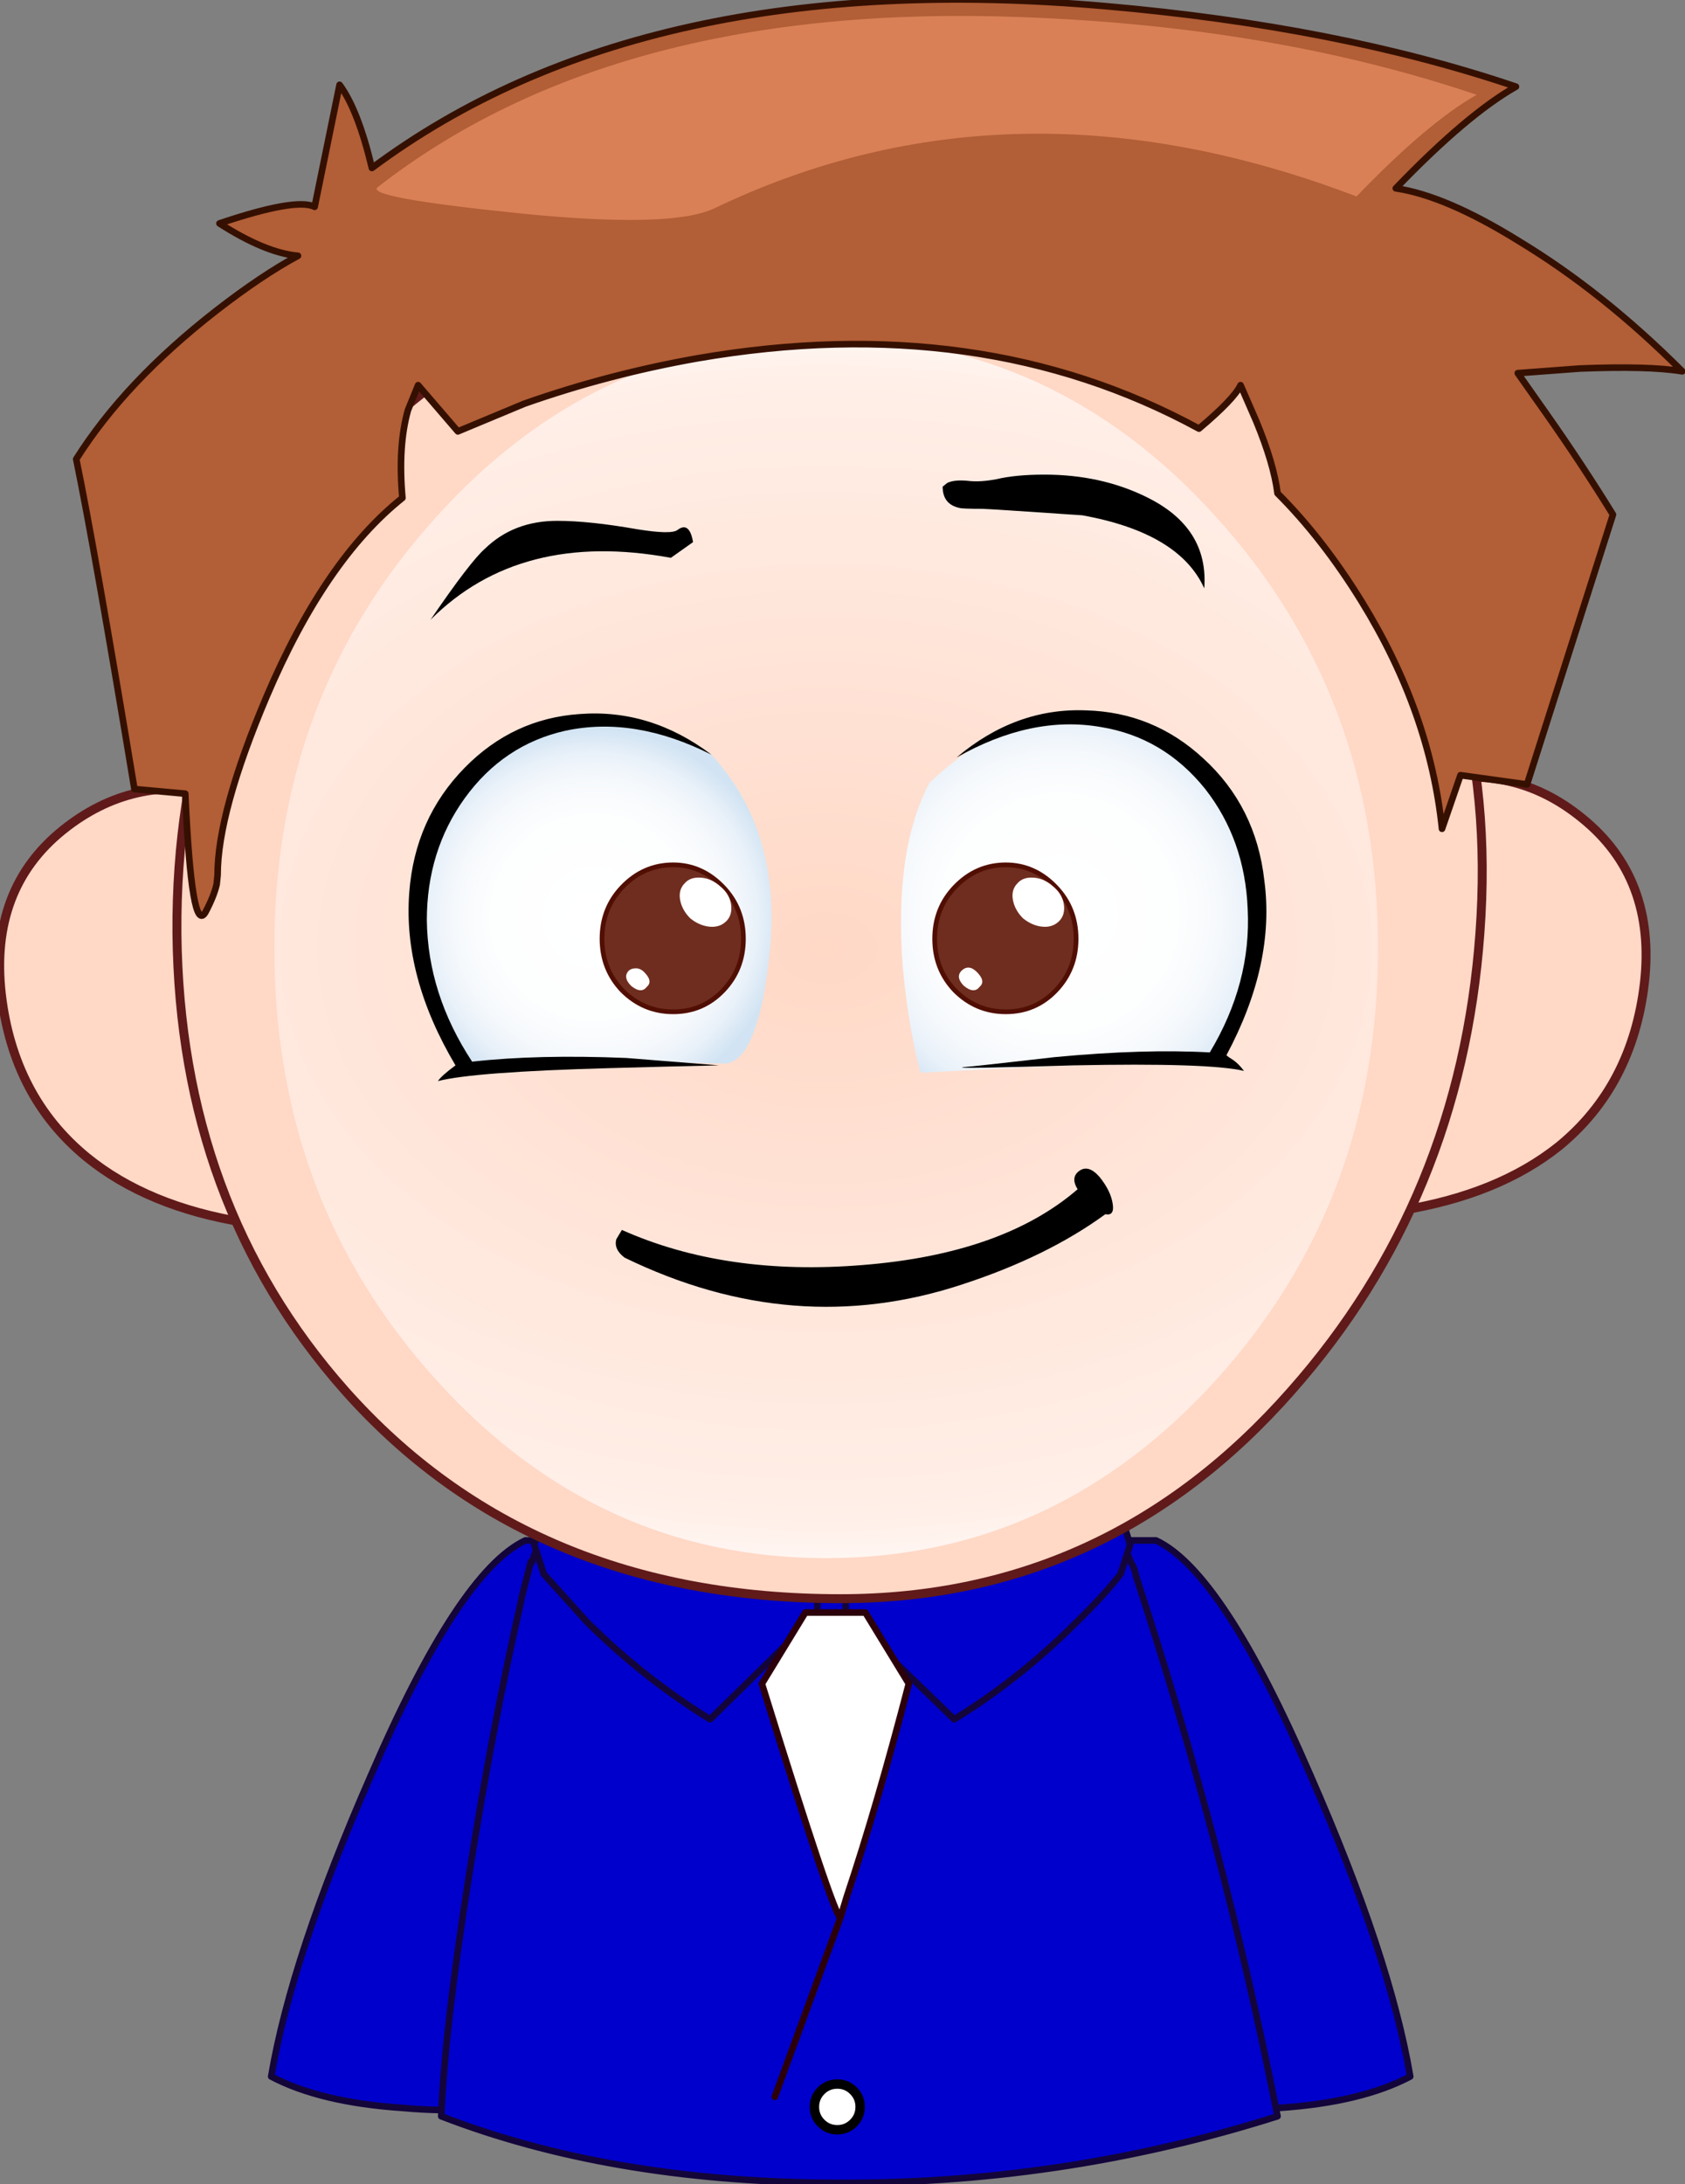 
<svg xmlns="http://www.w3.org/2000/svg" version="1.1" xmlns:xlink="http://www.w3.org/1999/xlink" x="0px" y="0px" width="179px" height="232px" viewBox="0 0 179 232">
<rect x="0" y="0" width="179" height="232" fill="#808080" stroke="none"/>
<defs>
<radialGradient id="Gradient_1" gradientUnits="userSpaceOnUse" cx="0" cy="0" r="51.175" fx="0" fy="0" gradientTransform="matrix( 1, 0, 0, -0.703, 59.3,51.6) " spreadMethod="pad">
<stop  offset="0%" stop-color="#FFFFFF" stop-opacity="0"/>

<stop  offset="85.882%" stop-color="#FFFFFF" stop-opacity="0.592"/>

<stop  offset="100%" stop-color="#FFFFFF"/>
</radialGradient>

<radialGradient id="Gradient_2" gradientUnits="userSpaceOnUse" cx="0" cy="0" r="10.2" fx="0" fy="0" gradientTransform="matrix( 1, 0, 0, -1, 46.7,49.95) " spreadMethod="pad">
<stop  offset="0%" stop-color="#FFFFFF"/>

<stop  offset="53.725%" stop-color="#FDFEFE"/>

<stop  offset="73.333%" stop-color="#F6F9FC"/>

<stop  offset="87.059%" stop-color="#E9F1F9"/>

<stop  offset="98.039%" stop-color="#D6E6F4"/>

<stop  offset="100%" stop-color="#D2E4F3"/>
</radialGradient>

<radialGradient id="Gradient_3" gradientUnits="userSpaceOnUse" cx="0" cy="0" r="11.838" fx="0" fy="0" gradientTransform="matrix( 1, 0, 0, -1, 71.9,49.75) " spreadMethod="pad">
<stop  offset="0%" stop-color="#FFFFFF"/>

<stop  offset="53.725%" stop-color="#FDFEFE"/>

<stop  offset="73.333%" stop-color="#F6F9FC"/>

<stop  offset="87.059%" stop-color="#E9F1F9"/>

<stop  offset="98.039%" stop-color="#D6E6F4"/>

<stop  offset="100%" stop-color="#D2E4F3"/>
</radialGradient>

<g id="Avatar_avatar_2_0_Layer0_0_MEMBER_0_FILL">
<path fill="#0000CC" stroke="none" d="
M 44.8 83.7
L 43.05 83.7
Q 39.45 85.4 34.7 96.4 30.4 106.2 29.3 112.7 31.95 114.1 36.4 114.4 38.6 114.6 40.3 114.45
L 44.8 83.7 Z"/>
</g>

<g id="Avatar_avatar_2_0_Layer0_1_MEMBER_0_FILL">
<path fill="#0000CC" stroke="none" d="
M 44.8 83.7
L 43.05 83.7
Q 39.45 85.4 34.7 96.4 30.4 106.2 29.3 112.7 31.95 114.1 36.4 114.4 38.6 114.6 40.3 114.45
L 44.8 83.7 Z"/>
</g>

<g id="Avatar_avatar_2_0_Layer0_2_MEMBER_0_FILL">
<path fill="#0000CC" stroke="none" d="
M 42.85 86.8
L 42.85 86.85
Q 41.25 93.85 40 101.85 38.7 110.05 38.5 114.85 47.55 118.35 59.4 118.45 71.95 118.6 83.75 114.85 80.85 100.15 76.1 85.65 76 85.15 75.85 84.95 72.7 77.6 69.85 75.4 66.7 73 59.65 73 53.45 73 49 76.6 45.05 79.8 43.4 84.9
L 43.35 84.85 42.85 86.8 Z"/>
</g>

<g id="Avatar_avatar_2_0_Layer0_2_MEMBER_1_FILL">
<path fill="#0000CC" stroke="none" d="
M 64.05 141.25
Q 68.25 145.4 73.05 148.35
L 80.9 140.65 81.25 126.2 80.8 126.2
Q 70.45 126.2 64.85 129.1
L 61.25 131.95 60.15 135.55 60.85 137.7 64.05 141.25 Z"/>
</g>

<g id="Avatar_avatar_2_0_Layer0_2_MEMBER_2_FILL">
<path fill="#0000CC" stroke="none" d="
M 83 140.65
L 90.95 148.35
Q 95.75 145.4 99.9 141.25 102 139.2 103.15 137.7
L 103.85 135.55 102.75 131.95
Q 102 130.55 99.25 129.1 93.6 126.2 83.2 126.2
L 82.75 126.2 83 140.65 Z"/>
</g>

<g id="Avatar_avatar_2_0_Layer0_2_MEMBER_3_MEMBER_0_FILL">
<path fill="#FFFFFF" stroke="none" d="
M 58.2 87.6
L 55.85 91.45
Q 59.75 104.05 60.1 104.1
L 60.45 102.95
Q 62.1 98 63.8 91.45
L 61.45 87.6 58.2 87.6 Z"/>
</g>

<g id="Avatar_avatar_2_0_Layer0_3_MEMBER_0_MEMBER_0_MEMBER_0_MEMBER_0_MEMBER_0_FILL">
<path fill="#FFD8C6" stroke="none" d="
M 100.2 44.6
Q 96.5 41.6 91.8 42.7
L 88.75 54.65
Q 86.45 66.5 90.4 65.85 95.7 65 99 62.35 102.95 59.1 103.6 53.55 104.25 47.85 100.2 44.6 Z"/>
</g>

<g id="Avatar_avatar_2_0_Layer0_3_MEMBER_0_MEMBER_1_MEMBER_0_MEMBER_0_MEMBER_0_FILL">
<path fill="#FFD8C6" stroke="none" d="
M 26.5 43.3
Q 21.8 42.25 18.05 45.25 14.05 48.45 14.7 54.15 15.35 59.7 19.3 62.95 22.6 65.65 27.9 66.5 31.85 67.15 29.55 55.3
L 26.5 43.3 Z"/>
</g>

<g id="Avatar_avatar_2_0_Layer0_3_MEMBER_1_MEMBER_0_MEMBER_0_FILL">
<path fill="#FFD8C6" stroke="none" d="
M 84.5 75.6
Q 93.65 65.25 94.7 50.85 95.8 36 87.35 26.1 77.8 14.85 59.1 14.85 42.5 14.85 32.8 26.1 24.1 36.25 24.2 50.85 24.35 65.5 33.3 75.6 43.3 86.85 60.1 86.85 74.6 86.85 84.5 75.6 Z"/>
</g>

<g id="Avatar_avatar_2_0_Layer0_3_MEMBER_1_MEMBER_1_FILL">
<path fill="url(#Gradient_1)" stroke="none" d="
M 80.4 28.3
Q 71.65 18.6 59.3 18.6 46.95 18.6 38.2 28.3 29.45 37.95 29.45 51.6 29.45 65.3 38.2 74.95 46.9 84.6 59.3 84.6 71.65 84.6 80.4 74.95 89.15 65.3 89.15 51.6 89.15 37.95 80.4 28.3 Z"/>
</g>

<g id="Avatar_avatar_2_0_Layer0_3_MEMBER_2_MEMBER_0_MEMBER_0_FILL">
<path fill="#000000" stroke="none" d="
M 72.9 64.65
Q 68.85 68.15 61.25 68.75 53.85 69.35 48.25 66.85
L 47.95 67.35
Q 47.8 67.9 48.4 68.35 57.55 72.8 66.65 69.8 71.25 68.3 74.4 66 74.9 66.1 74.8 65.45 74.7 64.75 74.1 64 73.5 63.3 73 63.65 72.5 64 72.9 64.65 Z"/>
</g>

<g id="Avatar_avatar_2_0_Layer0_3_MEMBER_2_MEMBER_1_MEMBER_0_FILL">
<path fill="url(#Gradient_2)" stroke="none" d="
M 53.1 41.15
Q 48.85 38.65 45.05 39.35 41.55 39.95 39.4 42.95 37.3 45.9 37.45 49.9 37.55 54.15 40.25 58 42.75 57.65 48.1 57.75 53.7 57.85 53.9 57.85 55.65 57.6 56.25 51.8 56.9 45.3 53.1 41.15 Z"/>
</g>

<g id="Avatar_avatar_2_0_Layer0_3_MEMBER_2_MEMBER_1_MEMBER_1_FILL">
<path fill="url(#Gradient_3)" stroke="none" d="
M 79.25 41.05
Q 76.5 38.6 72.7 38.85 68.65 39.15 64.9 42.65 62.95 46.3 63.45 52.7 63.75 55.9 64.4 58.35
L 70.05 58.05
Q 76.4 57.75 80.1 57.85 82.85 52.55 82.4 47.85 82.05 43.6 79.25 41.05 Z"/>
</g>

<g id="Avatar_avatar_2_0_Layer0_3_MEMBER_2_MEMBER_1_MEMBER_2_MEMBER_0_MEMBER_0_FILL">
<path fill="#6F2D1F" stroke="none" d="
M 53.75 48.35
Q 52.6 47.15 51.05 47.15 49.45 47.15 48.3 48.35 47.2 49.5 47.2 51.15 47.2 52.8 48.3 53.95 49.45 55.1 51.05 55.1 52.65 55.1 53.75 53.95 54.85 52.8 54.85 51.15 54.85 49.5 53.75 48.35 Z"/>
</g>

<g id="Avatar_avatar_2_0_Layer0_3_MEMBER_2_MEMBER_1_MEMBER_2_MEMBER_1_FILL">
<path fill="#FFFFFF" stroke="none" d="
M 54.15 49.2
Q 54.05 48.65 53.55 48.25 53.1 47.85 52.55 47.8 51.95 47.75 51.65 48.1 51.3 48.45 51.4 49 51.5 49.55 51.95 50 52.45 50.4 53 50.45 53.55 50.5 53.9 50.15 54.25 49.8 54.15 49.2 Z"/>
</g>

<g id="Avatar_avatar_2_0_Layer0_3_MEMBER_2_MEMBER_1_MEMBER_2_MEMBER_2_FILL">
<path fill="#FFFFFF" stroke="none" d="
M 49.6 53.7
Q 49.95 53.4 49.45 52.9 49.25 52.7 49 52.7 48.75 52.7 48.6 52.85 48.3 53.2 48.75 53.65 49.3 54.1 49.6 53.7 Z"/>
</g>

<g id="Avatar_avatar_2_0_Layer0_3_MEMBER_2_MEMBER_1_MEMBER_3_MEMBER_0_MEMBER_0_FILL">
<path fill="#6F2D1F" stroke="none" d="
M 71.75 48.35
Q 70.6 47.15 69.05 47.15 67.45 47.15 66.3 48.35 65.2 49.5 65.2 51.15 65.2 52.8 66.3 53.95 67.45 55.1 69.05 55.1 70.65 55.1 71.75 53.95 72.85 52.8 72.85 51.15 72.85 49.5 71.75 48.35 Z"/>
</g>

<g id="Avatar_avatar_2_0_Layer0_3_MEMBER_2_MEMBER_1_MEMBER_3_MEMBER_1_FILL">
<path fill="#FFFFFF" stroke="none" d="
M 72.15 49.2
Q 72.05 48.65 71.55 48.25 71.1 47.85 70.55 47.8 69.95 47.75 69.65 48.1 69.3 48.45 69.4 49 69.5 49.55 69.95 50 70.45 50.4 71 50.45 71.55 50.5 71.9 50.15 72.25 49.8 72.15 49.2 Z"/>
</g>

<g id="Avatar_avatar_2_0_Layer0_3_MEMBER_2_MEMBER_1_MEMBER_3_MEMBER_2_FILL">
<path fill="#FFFFFF" stroke="none" d="
M 67.6 53.7
Q 67.95 53.4 67.45 52.9 67 52.45 66.6 52.85 66.3 53.2 66.75 53.65 67.3 54.1 67.6 53.7 Z"/>
</g>

<g id="Avatar_avatar_2_0_Layer0_3_MEMBER_2_MEMBER_1_MEMBER_4_FILL">
<path fill="#000000" stroke="none" d="
M 53.1 41.15
Q 49.8 38.65 45.95 38.95 42.35 39.2 39.75 41.85 37.05 44.6 36.75 48.6 36.4 53.15 39.25 57.95 38.5 58.5 38.3 58.8 40.25 58.3 47.55 58.1 51.1 58 53.5 57.95 49.1 57.6 48.5 57.55 43.7 57.35 40.15 57.75 37.75 54.1 37.7 50.1 37.7 46.35 39.75 43.5 41.85 40.6 45.2 39.85 48.95 39.05 53.1 41.15 Z"/>
</g>

<g id="Avatar_avatar_2_0_Layer0_3_MEMBER_2_MEMBER_1_MEMBER_5_FILL">
<path fill="#000000" stroke="none" d="
M 81.9 58.25
Q 81.6 57.85 81.3 57.65 81.05 57.5 80.95 57.4 83.6 52.45 83 47.95 82.55 43.95 79.7 41.35 77 38.85 73.35 38.75 69.55 38.6 66.35 41.3 70.4 39 74.15 39.65 77.55 40.2 79.8 43 81.95 45.75 82.1 49.5 82.3 53.5 80.05 57.25 76.5 57.05 71.7 57.5 67.35 58 66.7 58.05 66.1 58.15 72.65 57.95 80 57.8 81.9 58.25 Z"/>
</g>

<g id="Avatar_avatar_2_0_Layer0_3_MEMBER_2_MEMBER_1_MEMBER_6_FILL">
<path fill="#000000" stroke="none" d="
M 50.9 30.5
L 52.1 29.65
Q 51.9 28.5 51.25 29 50.9 29.25 49.05 28.95 46.5 28.5 44.75 28.5 42.4 28.5 40.85 30 40.05 30.7 37.9 33.85 42.75 29 50.9 30.5 Z"/>
</g>

<g id="Avatar_avatar_2_0_Layer0_3_MEMBER_2_MEMBER_1_MEMBER_7_FILL">
<path fill="#000000" stroke="none" d="
M 76.6 27.2
Q 74.15 26 71.1 26 69.55 26 68.5 26.25 67.7 26.4 67.1 26.35 66.25 26.25 65.85 26.45
L 65.6 26.65
Q 65.6 27.6 66.5 27.8 66.65 27.85 67.75 27.85 68 27.85 73.15 28.2 78.4 29.15 79.75 32.15 80 28.85 76.6 27.2 Z"/>
</g>

<g id="Avatar_avatar_2_0_Layer0_4_MEMBER_0_FILL">
<path fill="#B25E36" stroke="none" d="
M 90.15 10.55
Q 94 6.55 96.65 5.05 87.05 1.8 74.5 0.7 49.45 -1.5 34.75 9.45 34 6.3 33 4.95
L 31.65 11.55
Q 30.65 11.05 26.5 12.45 29 14.05 30.75 14.2 28.8 15.25 26.35 17.15 21.4 21 18.75 25.2 19.75 30.05 21.9 43.05
L 24.65 43.3
Q 25 51.05 25.75 49.7 26.2 48.85 26.35 48.2
L 26.4 47.7
Q 26.4 44.3 29.05 38.05 32.2 30.65 36.4 27.3 36.15 24.5 36.7 22.55
L 37.25 21.2 39.4 23.7 43 22.2
Q 47.55 20.6 52.35 19.75 67.65 17.1 79.5 23.55 81.4 21.95 81.75 21.2
L 82.6 23.15
Q 83.55 25.45 83.75 27.05 86.2 29.5 88.3 32.9 92 38.9 92.65 45.2
L 93.65 42.3 97.25 42.8 101.9 28.2
Q 100.2 25.45 98.3 22.75
L 96.75 20.55 100.1 20.3
Q 103.85 20.15 105.65 20.45 101.35 16.15 96.8 13.4 92.85 10.95 90.15 10.55 Z"/>
</g>

<g id="Avatar_avatar_2_0_Layer0_5_FILL">
<path fill="#FFFFFF" stroke="none" d="
M 39.1 214.75
Q 39.1 207.8 34.2 202.9 29.3 198 22.35 198 15.4 198 10.5 202.9 5.6 207.8 5.6 214.75 5.6 221.7 10.5 226.6 15.4 231.5 22.35 231.5 29.3 231.5 34.2 226.6 39.1 221.7 39.1 214.75 Z"/>
</g>

<g id="Avatar_avatar_2_0_Layer0_6_FILL">
<path fill="#D98056" stroke="none" d="
M 90.15 10.55
Q 94 6.55 96.65 5.05 85.7 1.35 72.1 0.85 50.1 0 37.2 10.05 36.5 10.6 44.75 11.45 53.05 12.3 55.4 11.2 71.55 3.45 90.15 10.55 Z"/>
</g>

<path id="Avatar_avatar_2_0_Layer0_0_MEMBER_0_1_STROKES" stroke="#13053A" stroke-width="0.7" stroke-linejoin="round" stroke-linecap="round" fill="none" d="
M 122.851 163.741
Q 129.921 167.08 139.25 188.684 147.695 207.932 149.856 220.698 144.651 223.448 135.911 224.037 131.591 224.43 128.252 224.136
L 119.414 163.741 122.851 163.741 Z"/>

<path id="Avatar_avatar_2_0_Layer0_1_MEMBER_0_1_STROKES" stroke="#13053A" stroke-width="0.7" stroke-linejoin="round" stroke-linecap="round" fill="none" d="
M 55.849 163.741
Q 48.779 167.08 39.45 188.684 31.005 207.932 28.844 220.698 34.049 223.448 42.789 224.037 47.109 224.43 50.448 224.136
L 59.286 163.741 55.849 163.741 Z"/>

<path id="Avatar_avatar_2_0_Layer0_2_MEMBER_0_1_STROKES" stroke="#13053A" stroke-width="0.7" stroke-linejoin="round" stroke-linecap="round" fill="none" d="
M 120.758 167.571
Q 120.562 166.589 120.267 166.196 114.081 151.76 108.484 147.439 102.297 142.726 88.451 142.726 76.274 142.726 67.535 149.796 59.777 156.081 56.536 166.098
L 56.438 166 55.456 169.83 55.456 169.928
Q 52.314 183.676 49.859 199.389 47.306 215.494 46.913 224.921 64.687 231.795 87.96 231.992 112.608 232.286 135.783 224.921 130.087 196.05 120.758 167.571 Z"/>

<path id="Avatar_avatar_2_0_Layer0_2_MEMBER_1_1_STROKES" stroke="#13053A" stroke-width="0.7" stroke-linejoin="round" stroke-linecap="round" fill="none" d="
M 75.408 182.572
L 86.773 171.424 87.28 150.505 86.629 150.505
Q 71.644 150.505 63.537 154.703
L 58.325 158.829 56.732 164.041 57.746 167.154 62.379 172.293
Q 68.459 178.301 75.408 182.572 Z"/>

<path id="Avatar_avatar_2_0_Layer0_2_MEMBER_2_1_STROKES" stroke="#13053A" stroke-width="0.7" stroke-linejoin="round" stroke-linecap="round" fill="none" d="
M 101.323 182.572
L 89.814 171.424 89.452 150.505 90.103 150.505
Q 105.16 150.505 113.34 154.703 117.321 156.802 118.407 158.829
L 119.999 164.041 118.986 167.154
Q 117.321 169.325 114.281 172.293 108.272 178.301 101.323 182.572 Z"/>

<path id="Avatar_avatar_2_0_Layer0_2_MEMBER_3_MEMBER_0_1_STROKES" stroke="#2C000A" stroke-width="0.7" stroke-linejoin="round" stroke-linecap="round" fill="none" d="
M 89.335 203.808
L 90.022 201.549
Q 93.263 191.827 96.602 178.962
L 91.986 171.401 85.603 171.401 80.988 178.962
Q 88.647 203.709 89.335 203.808 Z
M 89.335 203.808
L 82.363 222.859"/>

<path id="Avatar_avatar_2_0_Layer0_3_MEMBER_0_MEMBER_0_MEMBER_0_MEMBER_0_MEMBER_1_1_STROKES" stroke="#601A1A" stroke-width="0.95" stroke-linejoin="miter" stroke-linecap="butt" stroke-miterlimit="10" fill="none" d="
M 151.593 83.215
Q 160.823 81.054 168.09 86.947 176.044 93.33 174.768 104.525 173.491 115.425 165.733 121.809 159.252 127.013 148.843 128.683 141.086 129.959 145.603 106.685
L 151.593 83.215 Z"/>

<path id="Avatar_avatar_2_0_Layer0_3_MEMBER_0_MEMBER_1_MEMBER_0_MEMBER_0_MEMBER_1_1_STROKES" stroke="#601A1A" stroke-width="0.95" stroke-linejoin="miter" stroke-linecap="butt" stroke-miterlimit="10" fill="none" d="
M 23.345 84.393
Q 14.115 82.331 6.75 88.223 -1.106 94.508 0.17 105.703 1.447 116.604 9.205 122.987 15.686 128.29 26.095 129.959 33.853 131.236 29.335 107.962
L 23.345 84.393 Z"/>

<path id="Avatar_avatar_2_0_Layer0_3_MEMBER_1_MEMBER_0_MEMBER_1_1_STROKES" stroke="#601A1A" stroke-width="0.95" stroke-linejoin="miter" stroke-linecap="butt" stroke-miterlimit="10" fill="none" d="
M 87.371 28.516
Q 54.769 28.516 35.718 50.612 18.632 70.547 18.828 99.222 19.123 127.995 36.7 147.832 56.34 169.928 89.335 169.928 117.812 169.928 137.256 147.832 155.226 127.504 157.288 99.222 159.449 70.056 142.853 50.612 124.097 28.516 87.371 28.516 Z"/>

<path id="Avatar_avatar_2_0_Layer0_3_MEMBER_2_MEMBER_1_MEMBER_2_MEMBER_0_MEMBER_1_1_STROKES" stroke="#510E03" stroke-width="0.5" stroke-linejoin="miter" stroke-linecap="butt" stroke-miterlimit="10" fill="none" d="
M 79.024 99.811
Q 79.024 103.052 76.864 105.311 74.703 107.569 71.561 107.569 68.419 107.569 66.16 105.311 64 103.052 64 99.811 64 96.57 66.16 94.312 68.419 91.955 71.561 91.955 74.605 91.955 76.864 94.312 79.024 96.57 79.024 99.811 Z"/>

<path id="Avatar_avatar_2_0_Layer0_3_MEMBER_2_MEMBER_1_MEMBER_3_MEMBER_0_MEMBER_1_1_STROKES" stroke="#510E03" stroke-width="0.5" stroke-linejoin="miter" stroke-linecap="butt" stroke-miterlimit="10" fill="none" d="
M 114.376 99.811
Q 114.376 103.052 112.215 105.311 110.055 107.569 106.912 107.569 103.77 107.569 101.511 105.311 99.351 103.052 99.351 99.811 99.351 96.57 101.511 94.312 103.77 91.955 106.912 91.955 109.957 91.955 112.215 94.312 114.376 96.57 114.376 99.811 Z"/>

<path id="Avatar_avatar_2_0_Layer0_4_MEMBER_0_1_STROKES" stroke="#351001" stroke-width="0.7" stroke-linejoin="round" stroke-linecap="round" fill="none" d="
M 23.149 93.035
Q 23.149 86.357 28.353 74.082 34.54 59.548 42.789 52.969 42.298 47.469 43.378 43.639
L 44.458 40.988 48.681 45.898 55.751 42.952
Q 64.687 39.809 74.114 38.14 104.163 32.935 127.436 45.603 131.167 42.461 131.855 40.988
L 133.524 44.818
Q 135.39 49.335 135.783 52.478 140.595 57.289 144.719 63.967 151.986 75.752 153.262 88.125
L 155.226 82.429 162.296 83.411 171.429 54.736
Q 168.09 49.335 164.359 44.032
L 161.314 39.711 167.894 39.22
Q 175.259 38.926 178.794 39.515 170.349 31.069 161.413 25.668 153.655 20.856 148.352 20.071 155.914 12.215 161.118 9.268 142.264 2.885 117.616 0.725 68.419 -3.596 39.548 17.91 38.075 11.724 36.111 9.072
L 33.46 22.035
Q 31.496 21.053 23.345 23.802 28.255 26.945 31.692 27.24 27.862 29.302 23.051 33.033 13.329 40.595 8.125 48.844 10.088 58.37 14.311 83.902
L 19.712 84.393
Q 20.399 99.615 21.872 96.963 22.756 95.294 23.051 94.017
L 23.149 93.035 Z"/>

<path id="Avatar_avatar_2_0_Layer0_5_1_STROKES" stroke="#000000" stroke-width="1" stroke-linejoin="round" stroke-linecap="round" fill="none" d="
M 91.367 223.773
Q 91.367 224.781 90.657 225.491 89.946 226.201 88.939 226.201 87.932 226.201 87.222 225.491 86.512 224.781 86.512 223.773 86.512 222.766 87.222 222.056 87.932 221.346 88.939 221.346 89.946 221.346 90.657 222.056 91.367 222.766 91.367 223.773 Z"/>
</defs>

<g transform="matrix( 1, 0, 0, 1, 0,0) ">
<g transform="matrix( -1.964, 0, 0, 1.964, 207.4,-0.65) ">
<use xlink:href="#Avatar_avatar_2_0_Layer0_0_MEMBER_0_FILL"/>

<use xlink:href="#Avatar_avatar_2_0_Layer0_0_MEMBER_0_1_STROKES" transform="matrix( -0.509, 0, 0, 0.509, 105.6,0.3) "/>
</g>

<g transform="matrix( 1.964, 0, 0, 1.964, -28.7,-0.65) ">
<use xlink:href="#Avatar_avatar_2_0_Layer0_1_MEMBER_0_FILL"/>

<use xlink:href="#Avatar_avatar_2_0_Layer0_1_MEMBER_0_1_STROKES" transform="matrix( 0.509, 0, 0, 0.509, 14.6,0.3) "/>
</g>

<g transform="matrix( 1.964, 0, 0, 1.964, -28.7,-0.65) ">
<use xlink:href="#Avatar_avatar_2_0_Layer0_2_MEMBER_0_FILL"/>

<use xlink:href="#Avatar_avatar_2_0_Layer0_2_MEMBER_0_1_STROKES" transform="matrix( 0.509, 0, 0, 0.509, 14.6,0.3) "/>
</g>

<g transform="matrix( 1.448, 0, 0, 1.448, -30.35,-32.2) ">
<use xlink:href="#Avatar_avatar_2_0_Layer0_2_MEMBER_1_FILL"/>

<use xlink:href="#Avatar_avatar_2_0_Layer0_2_MEMBER_1_1_STROKES" transform="matrix( 0.691, 0, 0, 0.691, 20.95,22.2) "/>
</g>

<g transform="matrix( 1.448, 0, 0, 1.448, -30.35,-32.2) ">
<use xlink:href="#Avatar_avatar_2_0_Layer0_2_MEMBER_2_FILL"/>

<use xlink:href="#Avatar_avatar_2_0_Layer0_2_MEMBER_2_1_STROKES" transform="matrix( 0.691, 0, 0, 0.691, 20.95,22.2) "/>
</g>

<g transform="matrix( 1.964, 0, 0, 1.964, -28.7,-0.65) ">
<use xlink:href="#Avatar_avatar_2_0_Layer0_2_MEMBER_3_MEMBER_0_FILL"/>

<use xlink:href="#Avatar_avatar_2_0_Layer0_2_MEMBER_3_MEMBER_0_1_STROKES" transform="matrix( 0.509, 0, 0, 0.509, 14.6,0.3) "/>
</g>

<g transform="matrix( 1.964, 0, 0, 1.964, -28.7,-0.65) ">
<use xlink:href="#Avatar_avatar_2_0_Layer0_3_MEMBER_0_MEMBER_0_MEMBER_0_MEMBER_0_MEMBER_0_FILL"/>
</g>

<g transform="matrix( 1.964, 0, 0, 1.964, -28.7,-0.65) ">
<use xlink:href="#Avatar_avatar_2_0_Layer0_3_MEMBER_0_MEMBER_0_MEMBER_0_MEMBER_0_MEMBER_1_1_STROKES" transform="matrix( 0.509, 0, 0, 0.509, 14.6,0.3) "/>
</g>

<g transform="matrix( 1.964, 0, 0, 1.964, -28.7,-0.65) ">
<use xlink:href="#Avatar_avatar_2_0_Layer0_3_MEMBER_0_MEMBER_1_MEMBER_0_MEMBER_0_MEMBER_0_FILL"/>
</g>

<g transform="matrix( 1.964, 0, 0, 1.964, -28.7,-0.65) ">
<use xlink:href="#Avatar_avatar_2_0_Layer0_3_MEMBER_0_MEMBER_1_MEMBER_0_MEMBER_0_MEMBER_1_1_STROKES" transform="matrix( 0.509, 0, 0, 0.509, 14.6,0.3) "/>
</g>

<g transform="matrix( 1.964, 0, 0, 1.964, -28.7,-0.65) ">
<use xlink:href="#Avatar_avatar_2_0_Layer0_3_MEMBER_1_MEMBER_0_MEMBER_0_FILL"/>
</g>

<g transform="matrix( 1.964, 0, 0, 1.964, -28.7,-0.65) ">
<use xlink:href="#Avatar_avatar_2_0_Layer0_3_MEMBER_1_MEMBER_0_MEMBER_1_1_STROKES" transform="matrix( 0.509, 0, 0, 0.509, 14.6,0.3) "/>
</g>

<g transform="matrix( 1.964, 0, 0, 1.964, -28.7,-0.65) ">
<use xlink:href="#Avatar_avatar_2_0_Layer0_3_MEMBER_1_MEMBER_1_FILL"/>
</g>

<g transform="matrix( 1.964, 0, 0, 1.964, -28.7,-0.65) ">
<use xlink:href="#Avatar_avatar_2_0_Layer0_3_MEMBER_2_MEMBER_0_MEMBER_0_FILL"/>
</g>

<g transform="matrix( 1.964, 0, 0, 1.964, -28.7,-0.65) ">
<use xlink:href="#Avatar_avatar_2_0_Layer0_3_MEMBER_2_MEMBER_1_MEMBER_0_FILL"/>
</g>

<g transform="matrix( 1.964, 0, 0, 1.964, -28.7,-0.65) ">
<use xlink:href="#Avatar_avatar_2_0_Layer0_3_MEMBER_2_MEMBER_1_MEMBER_1_FILL"/>
</g>

<g transform="matrix( 1.964, 0, 0, 1.964, -28.7,-0.65) ">
<use xlink:href="#Avatar_avatar_2_0_Layer0_3_MEMBER_2_MEMBER_1_MEMBER_2_MEMBER_0_MEMBER_0_FILL"/>
</g>

<g transform="matrix( 1.964, 0, 0, 1.964, -28.7,-0.65) ">
<use xlink:href="#Avatar_avatar_2_0_Layer0_3_MEMBER_2_MEMBER_1_MEMBER_2_MEMBER_0_MEMBER_1_1_STROKES" transform="matrix( 0.509, 0, 0, 0.509, 14.6,0.3) "/>
</g>

<g transform="matrix( 1.964, 0, 0, 1.964, -28.7,-0.65) ">
<use xlink:href="#Avatar_avatar_2_0_Layer0_3_MEMBER_2_MEMBER_1_MEMBER_2_MEMBER_1_FILL"/>
</g>

<g transform="matrix( 1.964, 0, 0, 1.964, -28.7,-0.65) ">
<use xlink:href="#Avatar_avatar_2_0_Layer0_3_MEMBER_2_MEMBER_1_MEMBER_2_MEMBER_2_FILL"/>
</g>

<g transform="matrix( 1.964, 0, 0, 1.964, -28.7,-0.65) ">
<use xlink:href="#Avatar_avatar_2_0_Layer0_3_MEMBER_2_MEMBER_1_MEMBER_3_MEMBER_0_MEMBER_0_FILL"/>
</g>

<g transform="matrix( 1.964, 0, 0, 1.964, -28.7,-0.65) ">
<use xlink:href="#Avatar_avatar_2_0_Layer0_3_MEMBER_2_MEMBER_1_MEMBER_3_MEMBER_0_MEMBER_1_1_STROKES" transform="matrix( 0.509, 0, 0, 0.509, 14.6,0.3) "/>
</g>

<g transform="matrix( 1.964, 0, 0, 1.964, -28.7,-0.65) ">
<use xlink:href="#Avatar_avatar_2_0_Layer0_3_MEMBER_2_MEMBER_1_MEMBER_3_MEMBER_1_FILL"/>
</g>

<g transform="matrix( 1.964, 0, 0, 1.964, -28.7,-0.65) ">
<use xlink:href="#Avatar_avatar_2_0_Layer0_3_MEMBER_2_MEMBER_1_MEMBER_3_MEMBER_2_FILL"/>
</g>

<g transform="matrix( 1.964, 0, 0, 1.964, -28.7,-0.65) ">
<use xlink:href="#Avatar_avatar_2_0_Layer0_3_MEMBER_2_MEMBER_1_MEMBER_4_FILL"/>
</g>

<g transform="matrix( 1.964, 0, 0, 1.964, -28.7,-0.65) ">
<use xlink:href="#Avatar_avatar_2_0_Layer0_3_MEMBER_2_MEMBER_1_MEMBER_5_FILL"/>
</g>

<g transform="matrix( 1.964, 0, 0, 1.964, -28.7,-0.65) ">
<use xlink:href="#Avatar_avatar_2_0_Layer0_3_MEMBER_2_MEMBER_1_MEMBER_6_FILL"/>
</g>

<g transform="matrix( 1.964, 0, 0, 1.964, -28.7,-0.65) ">
<use xlink:href="#Avatar_avatar_2_0_Layer0_3_MEMBER_2_MEMBER_1_MEMBER_7_FILL"/>
</g>

<g transform="matrix( 1.964, 0, 0, 1.964, -28.7,-0.65) ">
<use xlink:href="#Avatar_avatar_2_0_Layer0_4_MEMBER_0_FILL"/>

<use xlink:href="#Avatar_avatar_2_0_Layer0_4_MEMBER_0_1_STROKES" transform="matrix( 0.509, 0, 0, 0.509, 14.6,0.3) "/>
</g>

<g transform="matrix( 0.145, 0, 0, 0.145, 85.7,192.65) ">
<use xlink:href="#Avatar_avatar_2_0_Layer0_5_FILL"/>

<use xlink:href="#Avatar_avatar_2_0_Layer0_5_1_STROKES" transform="matrix( 6.9, 0, 0, 6.9, -591.3,-1329.25) "/>
</g>

<g transform="matrix( 1.964, 0, 0, 1.964, -32.95,0.15) ">
<use xlink:href="#Avatar_avatar_2_0_Layer0_6_FILL"/>
</g>
</g>
</svg>
